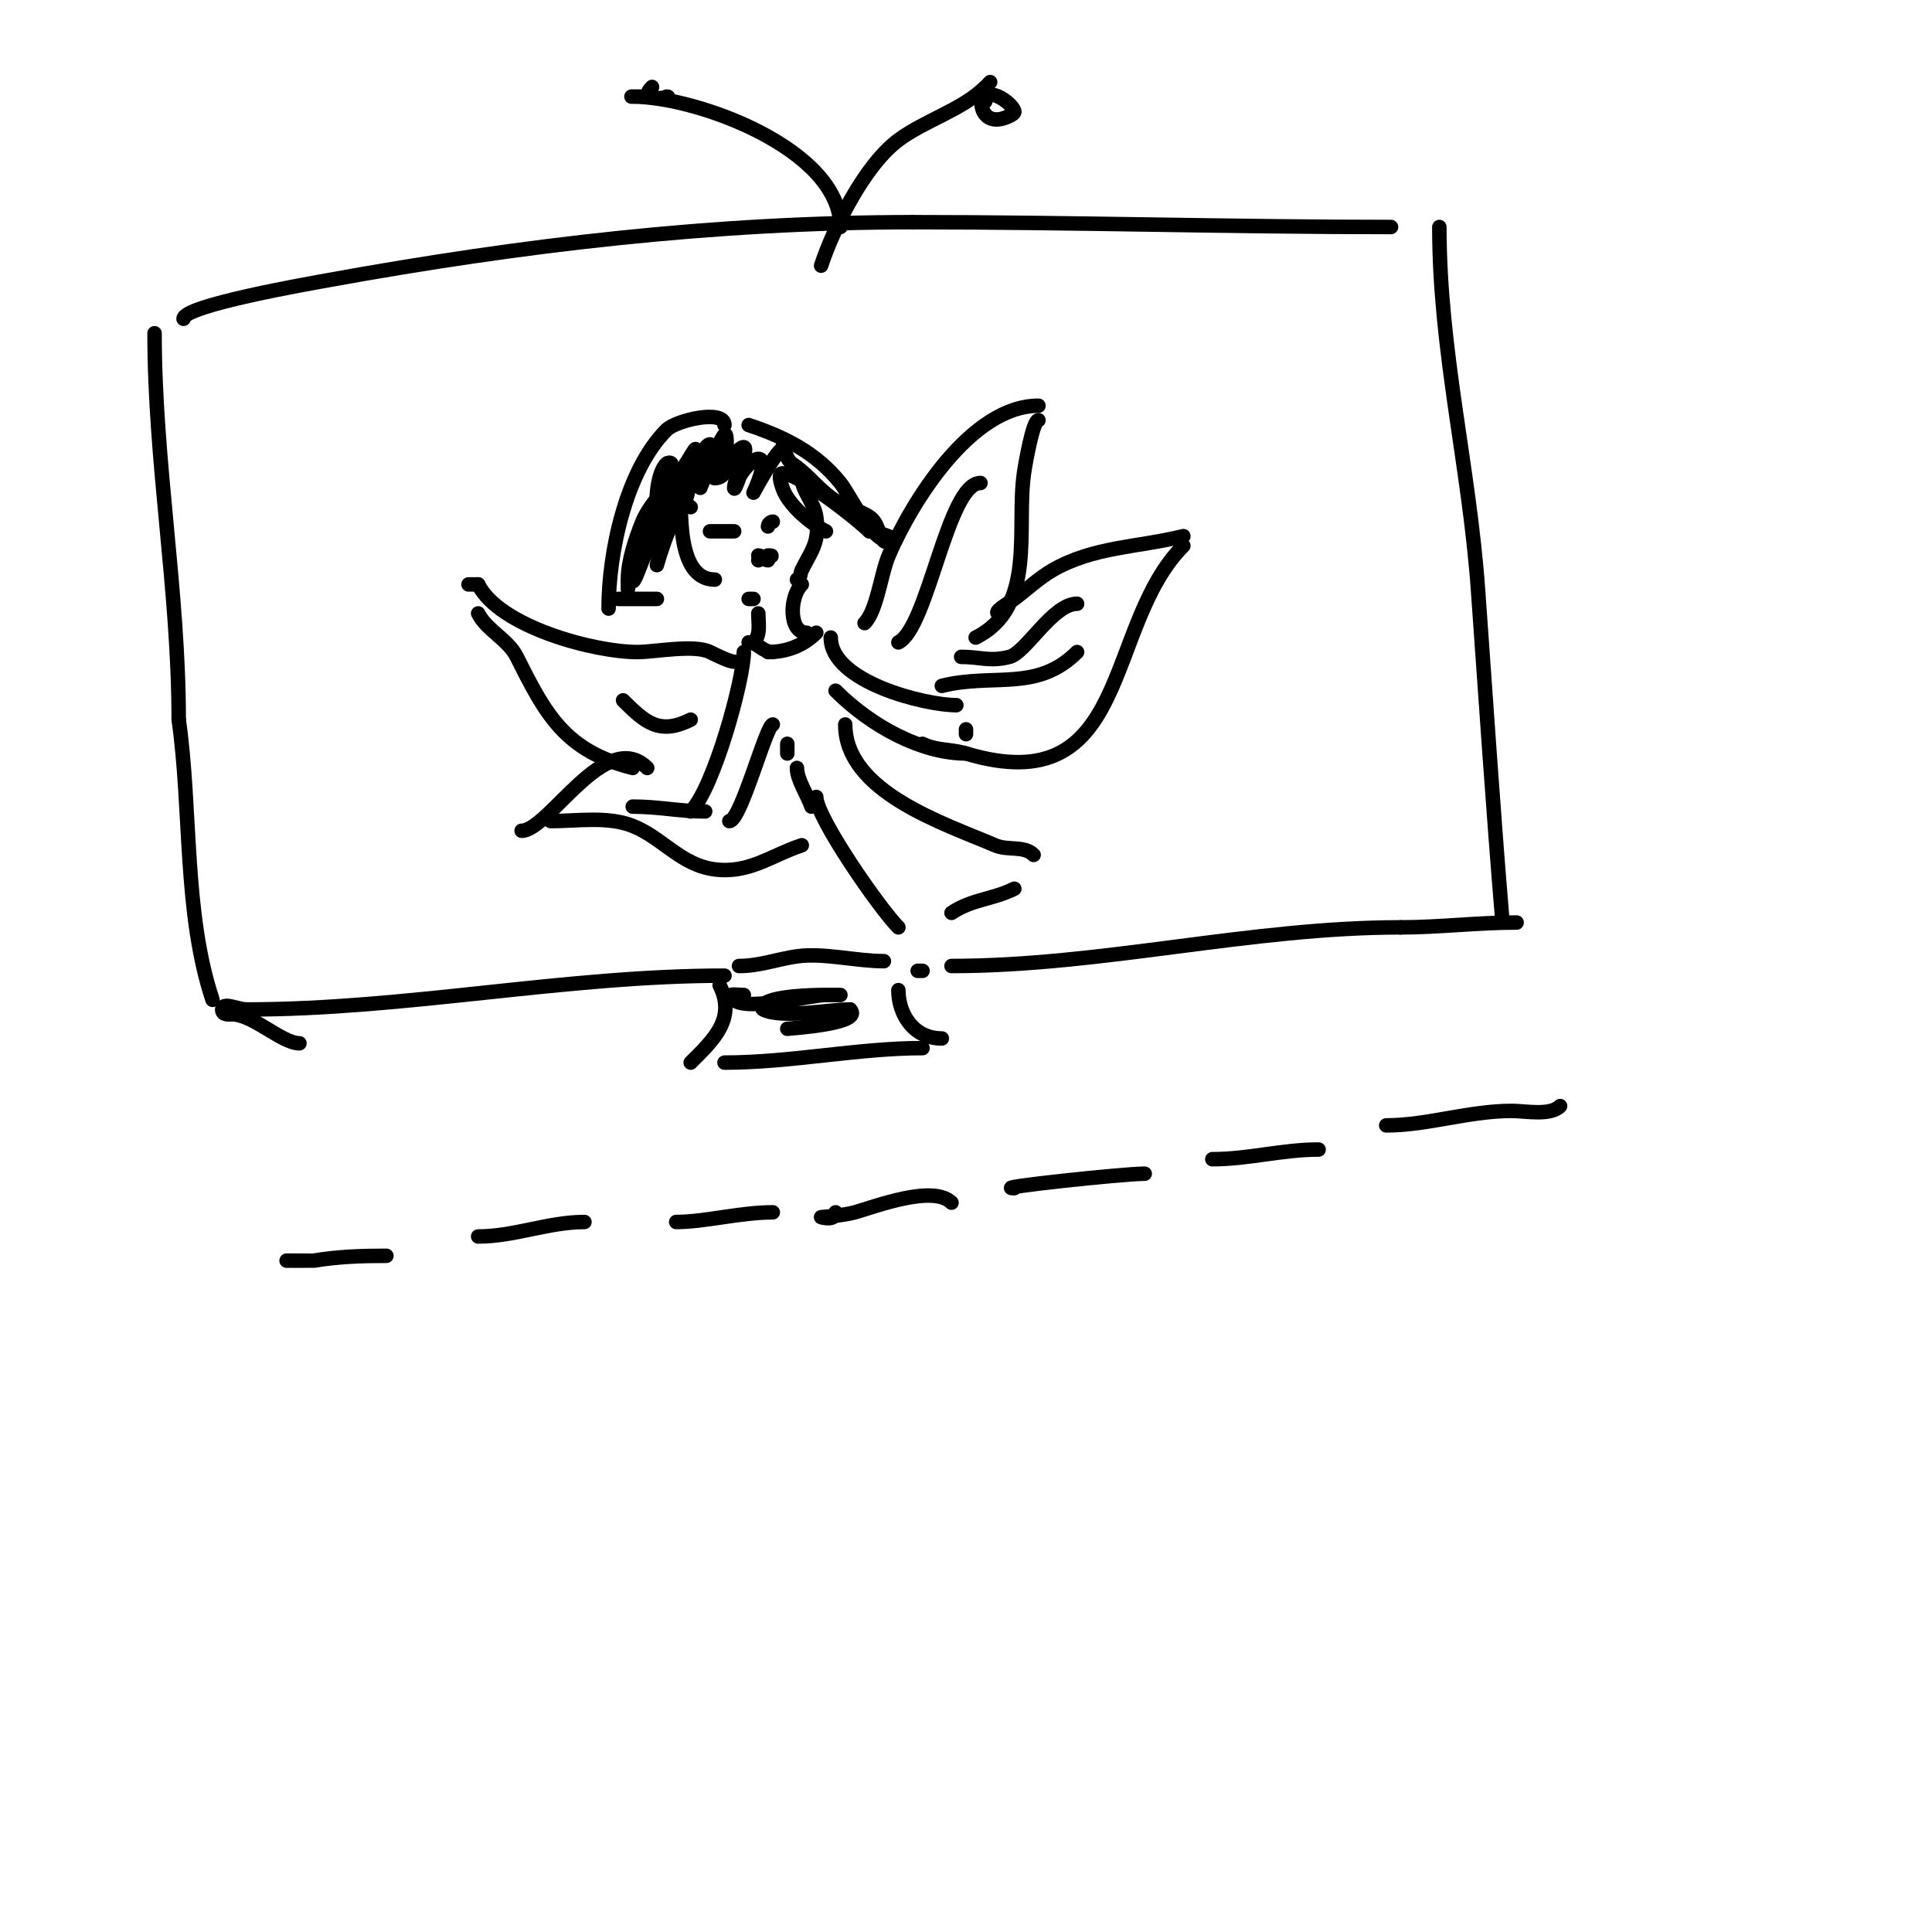 <svg viewBox='0 0 400 400' version='1.1' xmlns='http://www.w3.org/2000/svg' xmlns:xlink='http://www.w3.org/1999/xlink'><g fill='none' stroke='#000000' stroke-width='3' stroke-linecap='round' stroke-linejoin='round'><path d='M32,69c0,26.786 5,53.206 5,80'/><path d='M37,149c2.675,18.722 1.009,40.026 7,58'/><path d='M38,66c0,-2.757 26.234,-7.315 30,-8c39.984,-7.27 80.071,-12 121,-12'/><path d='M189,46c32.969,0 66.194,1 99,1'/><path d='M298,47c0,25.65 6.189,49.645 8,75c1.62,22.674 3.107,45.278 5,68'/><path d='M62,216c-3.672,0 -9.581,-6 -14,-6c-0.598,0 -2,0.236 -2,-1c0,-1.667 3.333,0 5,0'/><path d='M51,209c33.139,0 65.949,-7 99,-7'/><path d='M149,204c3.476,6.952 -1.375,11.375 -6,16'/><path d='M150,220c13.703,0 27.677,-3 41,-3'/><path d='M195,215c-6.02,0 -9,-5.195 -9,-10'/><path d='M190,201c0.333,0 0.667,0 1,0'/><path d='M197,200c31.197,0 61.883,-8 93,-8'/><path d='M290,192c7.966,0 15.813,-1 24,-1'/><path d='M142,96l0,0'/><path d='M141,99c0,5.696 -1.2,21 7,21'/><path d='M155,124l1,0'/><path d='M165,120c0.745,0 0.667,-1.333 1,-2c1.968,-3.937 3.756,-5.706 3,-11c-0.42,-2.943 -3,-5.407 -3,-8'/><path d='M155,88c7.277,2.426 13.887,5.608 19,12c2.026,2.533 6.384,12 10,12'/><path d='M150,88c0,-3.346 -10.024,-0.976 -12,1c-8.474,8.474 -12,25.532 -12,37'/><path d='M126,124'/><path d='M128,124c2.667,0 5.333,0 8,0'/><path d='M143,105c-2.883,-2.883 -7,12 -7,12c0,0 2.626,-12.065 3,-13c0.391,-0.979 1.745,-3.745 1,-3c-3.565,3.565 -5.222,10.26 -7,15c-0.523,1.396 -2,5.491 -2,4'/><path d='M131,120c0.911,-1.821 2.632,-4.793 3,-7c0.164,-0.986 -0.275,-2.038 0,-3c4.325,-15.137 -0.04,2.079 -3,8c-0.615,1.229 -1,4 -1,4c0,0 0,-1.333 0,-2c0,-3.856 1.565,-8.412 3,-12c1.781,-4.454 8.209,-10.209 3,-5'/><path d='M136,103c0,4.514 -0.662,-4.338 2,-7c0.236,-0.236 0.851,-0.298 1,0c0.891,1.782 -2,9 -2,9c0,0 7,-12.753 7,-12c0,2.035 -2,11.538 -2,10'/><path d='M142,103c0,-1.838 3.371,-11 5,-11c0.333,0 0.149,0.702 0,1c-1.078,2.156 -1.168,4.505 -2,7c-0.105,0.316 0,1 0,1c0,0 3.798,-9.798 5,-11c0.792,-0.792 0.351,4.946 0,6c-0.38,1.14 -3.202,3 -2,3c2.417,0 3.187,-3.373 4,-5'/><path d='M152,94c5.085,-5.085 0,4.885 0,7c0,0.745 0.764,-1.293 1,-2c0.385,-1.154 2.699,-4 4,-4c2.357,0 -1,7 -1,7c0,0 4.854,-9 6,-9'/><path d='M162,93c0,-2.055 0.495,1.997 2,3c3.152,2.102 4.911,4.683 8,7c2.333,1.75 5.898,2.599 8,4c1.901,1.268 1.832,3.832 3,5c0.471,0.471 1.333,0 2,0c1.795,0 -3.205,-2 -5,-2'/><path d='M180,110c-2.503,-2.503 -14.527,-12 -18,-12c-1,0 -0.316,2.051 0,3c1.17,3.51 5.814,7.407 9,9'/><path d='M157,127c0,2.156 0.561,4.439 -1,6'/><path d='M166,121c-2.629,2.629 -2.685,10 1,10'/><path d='M169,131c-2.767,2.767 -6.271,4 -10,4'/><path d='M160,135c-2.165,0 -3.113,-2 -5,-2'/><path d='M154,135c0,5.533 -6.177,28.177 -11,33'/><path d='M151,170c2.377,0 7.646,-20 9,-20'/><path d='M163,154c0,0.667 0,1.333 0,2'/><path d='M165,159c0,2.45 2.216,5.648 3,8'/><path d='M172,132c0,9.174 19.495,14 26,14'/><path d='M200,151l0,1'/><path d='M200,156c-9.158,0 -19.562,-5.562 -27,-13'/><path d='M175,150c0,13.95 20.439,20.474 31,25c2.749,1.178 6.004,0.004 8,2'/><path d='M169,165c0,4.235 13.144,23.144 17,27'/><path d='M197,189c4.272,-2.848 8.519,-2.76 13,-5'/><path d='M179,129c2.575,-2.575 3.384,-10.23 5,-14c4.743,-11.068 17.067,-31 31,-31'/><path d='M215,87c-1.162,0 -2.739,9.172 -3,11c-1.64,11.481 2.653,27.674 -10,34'/><path d='M207,127c-1.911,0 1.919,-2.189 3,-3c2.622,-1.966 5.147,-4.37 8,-6c8.522,-4.87 17.74,-4.685 27,-7'/><path d='M245,113c-16.607,16.607 -10.591,53.323 -45,43c-3.192,-0.958 -6.107,-0.553 -9,-2'/><path d='M203,100c-6.819,0 -10.837,29.918 -17,33'/><path d='M223,125c-5.052,0 -10.606,10.151 -14,11c-4.162,1.041 -5.92,0 -10,0'/><path d='M223,135c-8.328,8.328 -17.292,4.323 -28,7'/><path d='M152,137c-0.913,0 -3.54,-1.27 -5,-2c-3.256,-1.628 -11.467,0 -15,0c-9.167,0 -28.657,-5.314 -33,-14'/><path d='M99,121l-2,0'/><path d='M99,127c1.734,3.468 6.202,5.403 8,9c5.966,11.933 9.993,19.498 24,23'/><path d='M134,159c-8.527,-8.527 -20.445,13 -26,13'/><path d='M114,170c5.471,0 11.858,-1.057 17,1c6.217,2.487 9.982,8.123 17,9c7.132,0.892 11.542,-2.847 18,-5'/><path d='M128,144'/><path d='M129,145c4.613,4.613 7.572,7.214 14,4'/><path d='M131,167c5.489,0 9.7,1 15,1'/><path d='M153,200c4.313,0 7.789,-1.398 12,-2c5.441,-0.777 12.268,1 18,1'/><path d='M154,206c-2.292,0 -3.51,-0.51 -2,1c2.427,2.427 15.897,-1 19,-1c1,0 3,0 3,0c0,0 -2,0 -3,0c-2.804,0 -11.188,0.188 -13,2c-0.236,0.236 -0.298,0.851 0,1c3.869,1.935 13.73,0 18,0'/><path d='M176,209c2.963,2.963 -12.162,3.88 -13,4'/><path d='M170,55c2.684,-8.051 8.997,-20.748 16,-26c5.363,-4.023 13.289,-6.289 18,-11'/><path d='M204,21c0,-3.242 5.321,-0.037 6,2c0.149,0.447 -0.578,0.789 -1,1c-5.802,2.901 -7.488,-3.512 -4,-7'/><path d='M174,47c0,-16.02 -29.549,-27 -43,-27c-1.333,0 2.667,0 4,0'/><path d='M138,20c1.994,0 -6.487,1.487 -3,-2'/><path d='M159,109c0,-0.471 0.529,-1 1,-1'/><path d='M152,110c-1.667,0 -3.333,0 -5,0'/><path d='M159,116c-0.745,0 -1.255,-1 -2,-1'/><path d='M159,115c2.239,0 -1.165,0.583 -2,1'/><path d='M60,261c-2.961,0 4.968,0.005 5,0c5.017,-0.836 9.837,-1 15,-1'/><path d='M99,256c7.513,0 14.537,-3 22,-3'/><path d='M140,253c5.903,0 13.269,-2 20,-2'/><path d='M173,251c0,1.911 -3,1 -3,1c0,0 4.734,-0.352 7,-1c4.28,-1.223 16.213,-5.787 20,-2'/><path d='M210,246c-5.287,0 22.581,-3 27,-3'/><path d='M251,240c7.503,0 14.448,-2 22,-2'/><path d='M287,233c8.475,0 17.16,-3 26,-3c2.861,0 7.924,1.076 10,-1'/></g>
</svg>